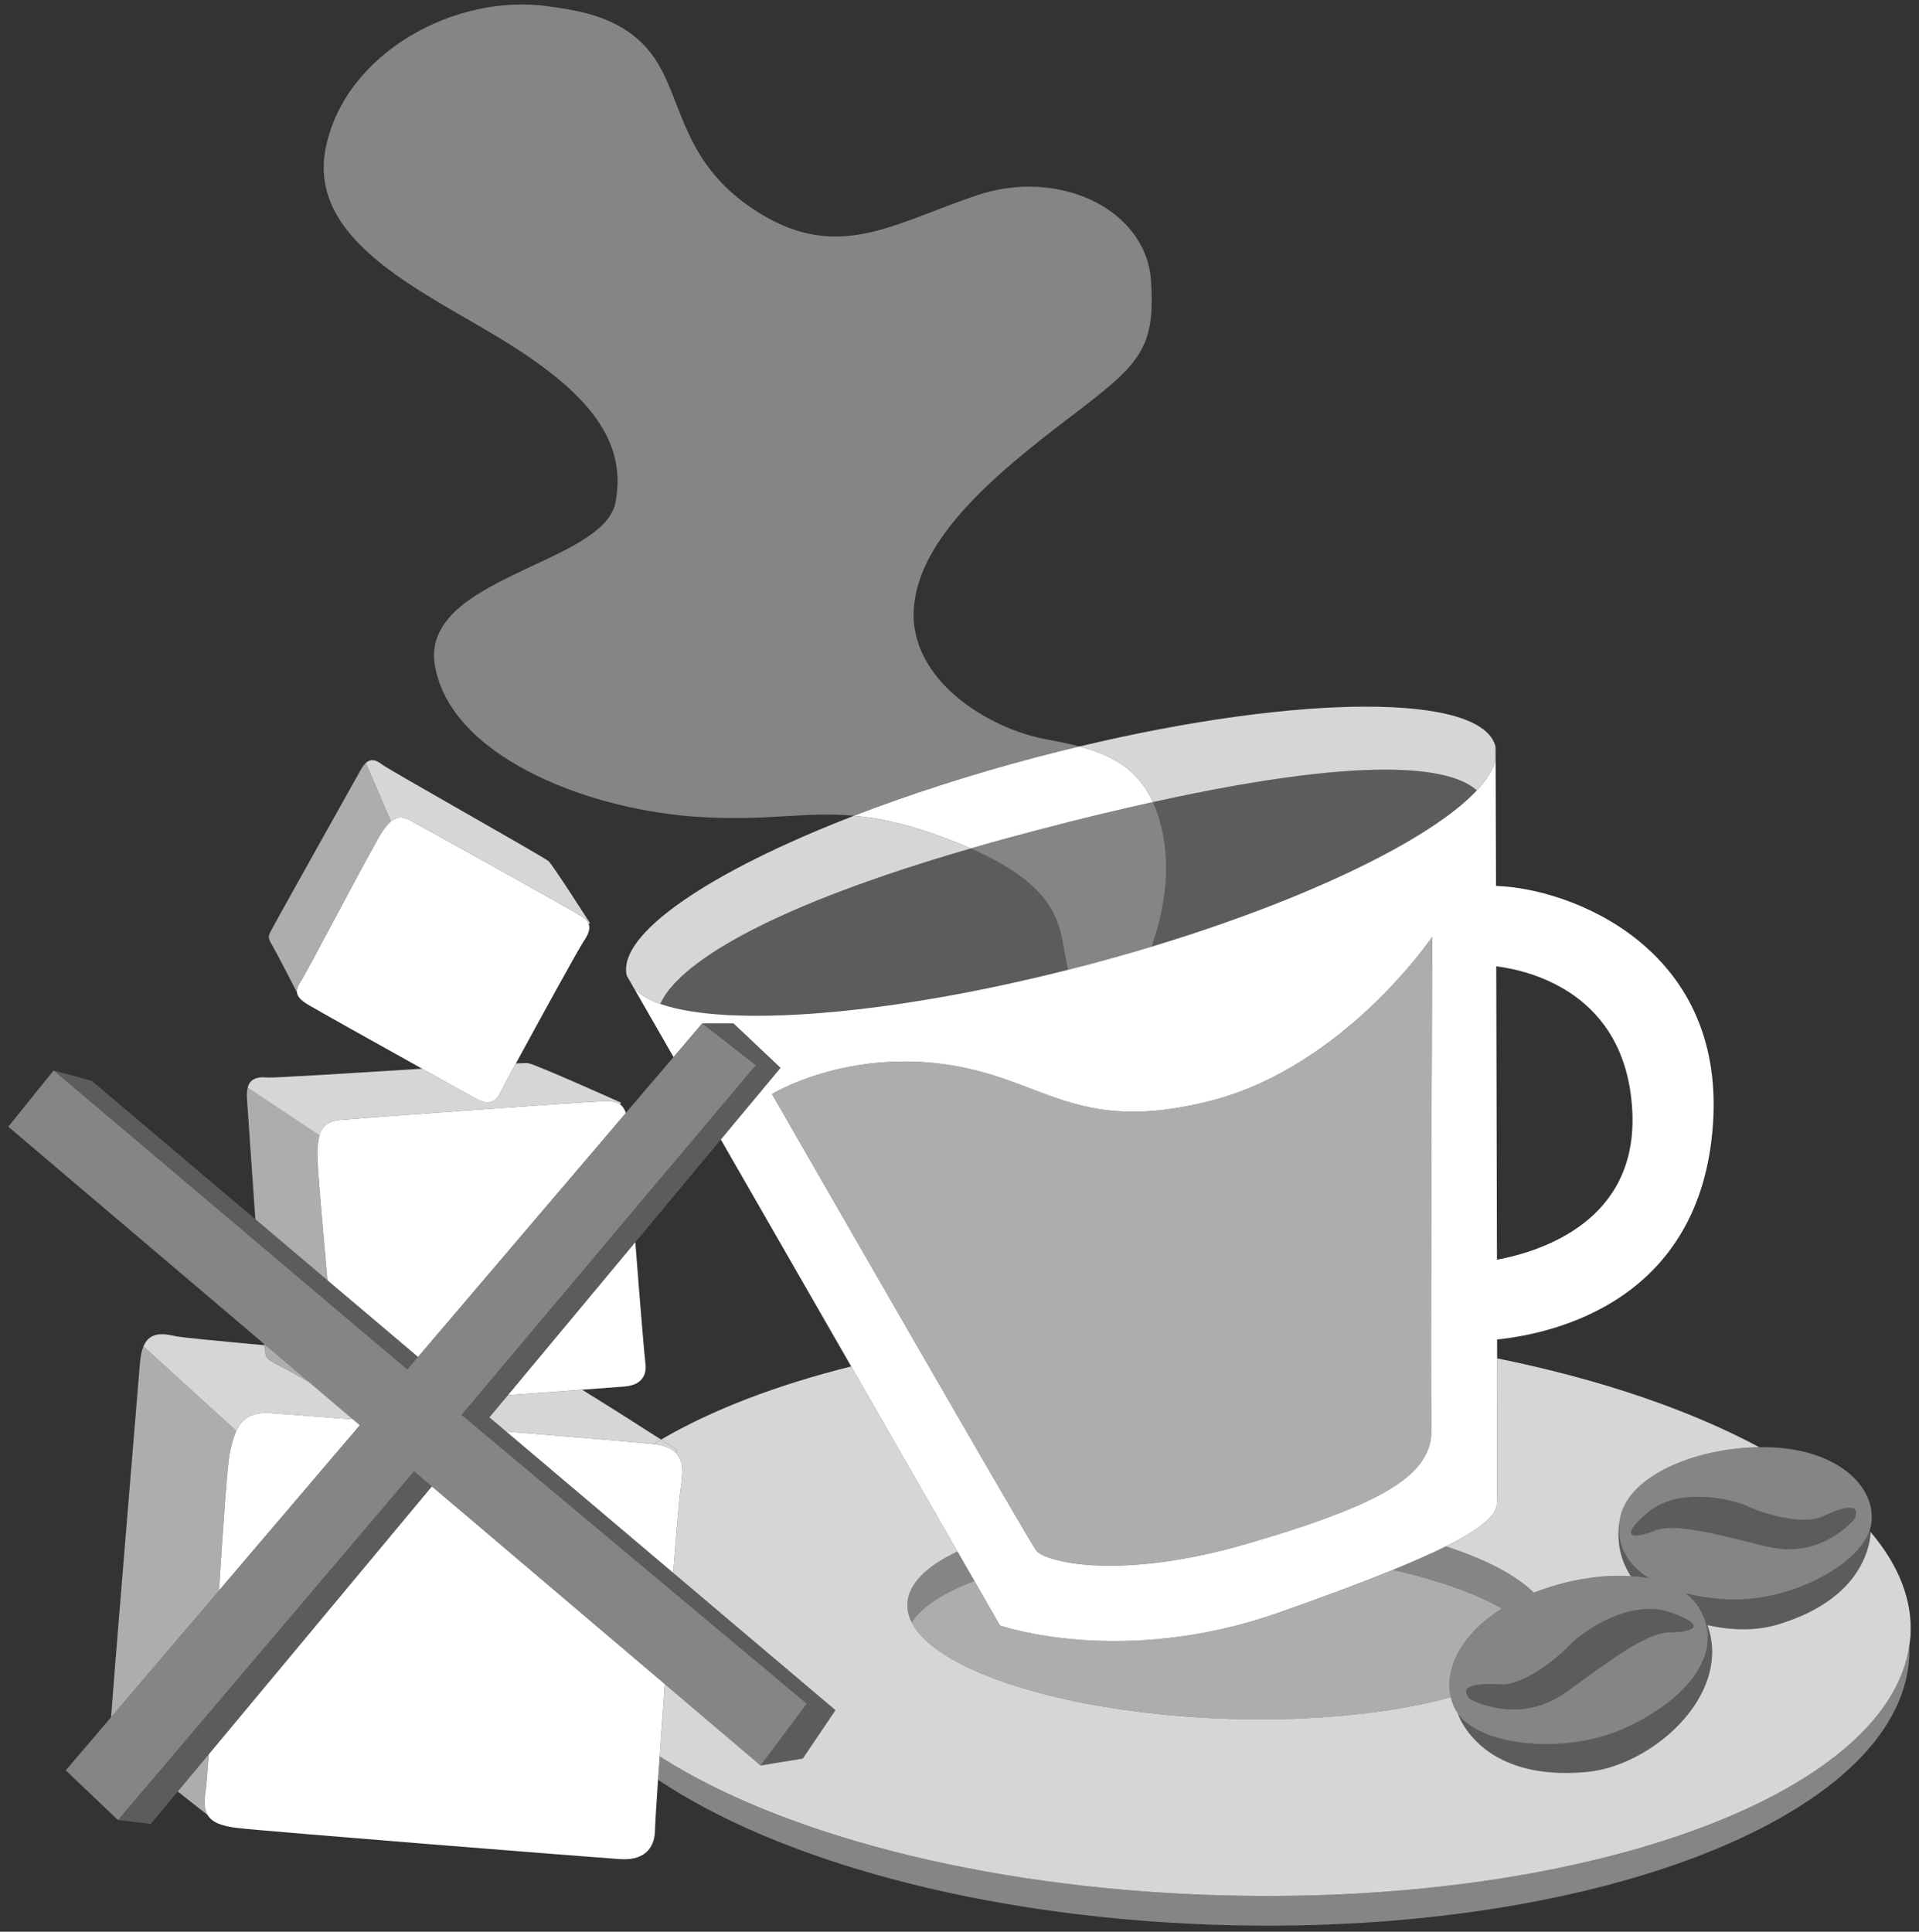 <svg fill="none" height="302" viewBox="0 0 300 302" width="300" xmlns="http://www.w3.org/2000/svg" xmlns:xlink="http://www.w3.org/1999/xlink"><rect x="0" y="0" width="300" height="302" fill="#333333" stroke="none"/><clipPath id="a"><path d="m 0 .7 h 300 v 300.35 h -300 z"/></clipPath><g clip-path="url(#a)" fill="#fff"><path d="m 180.24 125.39 c 36.4 -8.03 47.37 -4.84 50.63 -1.81 1.63 -1.74 2.64 -3.39 2.94 -4.9 -.01 -1.26 -.01 -1.94 -.01 -1.94 -2.04 -8.42 -30.53 -8.28 -65.05 -.04 3.25 .86 6.03 2.06 8.23 4.1 1.3 1.2 2.39 2.69 3.26 4.59 z" opacity=".8"/><path d="m 151.75 132.64 c -.73 -.32 -1.48 -.64 -2.29 -.97 -1.22 -.48 -2.38 -.91 -3.49 -1.3 -4.94 -1.73 -8.88 -2.52 -12.46 -2.84 -22.46 8.68 -37.1 18.51 -35.52 25.01 l 1.16 2.02 c .91 .96 2.28 1.76 4.08 2.39 1.54 -3.63 9.38 -12.95 48.52 -24.31 z" opacity=".8"/><path d="m 180.24 125.39 c .66 1.46 1.2 3.14 1.58 5.12 1.31 6.84 -.34 13.43 -1.8 17.49 24.38 -7.37 43.66 -16.76 50.85 -24.42 -3.26 -3.03 -14.23 -6.23 -50.63 1.81 z" opacity=".2"/><path d="m 151.75 132.64 c -39.14 11.36 -46.98 20.68 -48.52 24.31 10.54 3.7 35.41 1.84 63.75 -5.33 -1.54 -5.85 .07 -12.24 -15.23 -18.98 z" opacity=".2"/><path d="m 189.11 296.25 c -35.99 -1.24 -67.33 -9.71 -85.98 -21.67 -.09 1.3 -.18 2.52 -.26 3.66 18.58 12.46 50.02 21.31 86.13 22.64 58.92 2.16 107.94 -16.53 109.48 -41.75 .04 -.64 .03 -1.27 .01 -1.91 -3.36 23.67 -51.58 41.04 -109.38 39.03 z" opacity=".4"/><path d="m 152.34 247.17 l -2.66 -4.62 c -4.81 2.27 -7.67 5.05 -7.84 8.13 -.05 1 .19 1.99 .69 2.96 1.59 -2.48 5.02 -4.68 9.81 -6.47 z" opacity=".4"/><path d="m 237.89 249.8 c .62 -.29 1.25 -.55 1.89 -.81 -2.73 -2.72 -7.51 -5.21 -13.74 -7.24 -2.24 1.11 -4.99 2.33 -8.29 3.68 6.98 1.58 12.84 3.66 17.05 6.04 .95 -.59 1.97 -1.16 3.09 -1.67 z" opacity=".4"/><path d="m 234 235.18 c -.1 1.76 -2.5 3.84 -7.96 6.57 6.23 2.03 11.01 4.52 13.74 7.24 4.95 -1.95 10.43 -2.88 15.16 -2.59 -1.59 -2.47 -2.32 -5.45 -1.7 -8.9 1.1 -6.68 11.65 -11.12 21.78 -11.25 -10.84 -5.83 -24.87 -10.63 -40.98 -13.89 .02 12.77 .01 21.87 -.04 22.82 z" opacity=".8"/><path d="m 292.45 239.53 c -.03 .49 -.11 1.16 -.3 1.97 -.07 .27 -.15 .55 -.24 .85 -.23 .73 -.56 1.55 -1.02 2.39 -.27 .51 -.59 1.03 -.97 1.56 -.13 .18 -.26 .35 -.4 .53 -2.09 2.65 -5.65 5.37 -11.71 7.17 -.4 .12 -.82 .22 -1.24 .31 -2.11 .45 -4.45 .52 -6.81 .24 -.95 -.11 -1.9 -.28 -2.84 -.5 .37 1.03 .59 2.06 .69 3.08 .03 .34 .04 .68 .05 1.01 .08 9.47 -10.67 18.03 -19.52 18.87 -.53 .05 -1.04 .09 -1.55 .12 -1 .05 -1.95 .06 -2.86 .03 -1.35 -.05 -2.6 -.19 -3.74 -.39 -1.14 -.21 -2.18 -.49 -3.13 -.82 -7.25 -2.53 -8.96 -8.09 -8.96 -8.09 -.53 -.77 -.88 -1.62 -1.09 -2.52 -9.23 2.54 -21.82 3.86 -35.61 3.34 -24.62 -.92 -44.79 -7.38 -48.67 -15.04 -.49 -.97 -.74 -1.96 -.68 -2.96 .16 -3.08 3.02 -5.86 7.84 -8.13 l -16.62 -28.93 c -11.71 2.92 -21.82 6.81 -29.72 11.44 1.51 .97 2.49 1.6 2.49 1.6 l -.2 .46 c 1.27 1.28 1.15 3.3 .77 5.57 -.18 1.06 -.63 6.34 -1.17 13.2 l 25.37 21.47 -5.11 7.57 -6.59 1.08 -14.98 -12.72 c -.29 4.01 -.57 7.89 -.8 11.29 18.65 11.96 50 20.43 85.98 21.67 57.8 2.01 106.02 -15.36 109.38 -39.03 .07 -.49 .15 -.98 .18 -1.48 .35 -5.63 -1.89 -11.1 -6.22 -16.21 z" opacity=".8"/><path d="m 234.8 251.47 c -4.21 -2.38 -10.07 -4.46 -17.05 -6.04 -4.75 1.94 -10.64 4.14 -17.86 6.68 -24.55 8.64 -43.56 2.01 -43.56 2.01 l -3.99 -6.95 c -4.79 1.79 -8.22 3.99 -9.81 6.47 3.88 7.66 24.04 14.12 48.67 15.04 13.79 .52 26.37 -.79 35.61 -3.34 -1.05 -4.35 1.56 -9.87 7.99 -13.87 z" opacity=".6"/><path d="m 143.85 211.29 c 6.7 11.61 13.04 22.55 16.15 27.83 1.1 1.88 1.81 3.05 1.97 3.26 .36 .49 1.44 1.04 3.18 1.5 4.47 1.18 13.41 1.69 26.39 -1.61 1.19 -.3 2.41 -.63 3.66 -1 4.39 -1.28 8.19 -2.49 11.5 -3.69 12.02 -4.33 17.22 -8.36 17.08 -14.13 -.04 -1.66 -.06 -6.47 -.06 -12.92 0 -22.25 .18 -64.08 .18 -64.08 s -13.74 20.41 -34.88 25.71 c -21.13 5.3 -25.92 -3.78 -41.66 -5.82 -15.74 -2.05 -26.68 4.7 -26.68 4.7 s 12.07 21.02 23.17 40.25 z" opacity=".6"/><path d="m 229.19 264.53 l .22 -.56 c -.15 .16 -.24 .34 -.22 .56 z" opacity=".2"/><path d="m 245.31 257.26 c -2.29 2.42 -7.39 6.26 -10.71 6.07 -.57 -.03 -1.15 -.05 -1.71 -.05 -1.58 0 -2.97 .17 -3.49 .69 l -.21 .56 c 0 .03 .02 .06 .03 .09 .04 .28 .21 .6 .56 .99 0 0 7.59 4.34 15.13 -1.12 7.54 -5.47 12.65 -9.3 16.17 -9.3 s 6.12 -1.04 -.02 -3.14 c -6.15 -2.1 -13.46 2.79 -15.75 5.21 z" opacity=".2"/><path d="m 253.24 237.5 c -.62 3.45 .11 6.43 1.7 8.9 .98 .06 1.94 .16 2.85 .33 -3.34 -2.1 -5.22 -5.17 -4.55 -9.23 z" opacity=".2"/><path d="m 253.24 237.5 c -.67 4.05 1.21 7.13 4.55 9.23 -.91 -.17 -1.87 -.27 -2.85 -.33 -4.73 -.29 -10.21 .64 -15.16 2.59 -.64 .25 -1.27 .52 -1.89 .81 -1.12 .51 -2.14 1.08 -3.09 1.67 -6.43 4 -9.04 9.51 -7.99 13.87 .21 .9 .56 1.75 1.08 2.52 3.44 5.09 16.86 6.61 26.3 2.23 .52 -.24 1.03 -.48 1.52 -.74 .5 -.26 .98 -.52 1.45 -.79 .95 -.55 1.85 -1.12 2.69 -1.72 s 1.63 -1.23 2.34 -1.88 c 1.08 -.98 2 -2.01 2.75 -3.07 .41 -.59 .75 -1.2 1.04 -1.81 .24 -.49 .45 -.98 .6 -1.48 .46 -1.5 .54 -3.04 .15 -4.59 -.08 -.33 -.18 -.65 -.3 -.98 -.12 -.32 -.26 -.65 -.43 -.97 -.02 -.04 -.04 -.08 -.06 -.12 -.11 -.21 -.22 -.41 -.34 -.62 -.07 -.11 -.14 -.21 -.22 -.31 -.49 -.73 -1.11 -1.37 -1.84 -1.92 1 .25 2.04 .46 3.12 .62 .54 .08 1.09 .15 1.64 .2 .56 .06 1.12 .1 1.69 .13 4.18 .21 8.61 -.75 12.42 -2.37 1.09 -.46 2.13 -.98 3.1 -1.54 .97 -.55 1.87 -1.15 2.68 -1.78 1.21 -.94 2.22 -1.94 2.96 -2.97 .5 -.68 .87 -1.38 1.11 -2.07 .07 -.2 .15 -.41 .19 -.61 1.24 -5.73 -4.52 -11.88 -15.25 -12.42 -.73 -.03 -1.45 -.04 -2.18 -.03 -10.13 .13 -20.68 4.57 -21.78 11.25 z m 7.84 17.69 c -3.52 0 -8.63 3.83 -16.17 9.3 -7.54 5.46 -15.13 1.12 -15.13 1.12 -.35 -.39 -.52 -.71 -.56 -.99 -.01 -.03 -.03 -.06 -.03 -.09 -.02 -.22 .06 -.4 .21 -.55 .52 -.53 1.91 -.7 3.49 -.7 .56 0 1.14 .02 1.71 .05 3.32 .19 8.42 -3.65 10.71 -6.07 s 9.6 -7.31 15.75 -5.21 c 6.14 2.11 3.54 3.14 .02 3.14 z m -3.57 -18.66 c 4.4 -3.8 11.89 -2.52 15.18 -1.26 .22 .09 .42 .17 .6 .26 .72 .33 1.63 .67 2.63 .99 .5 .15 1.02 .3 1.56 .44 .53 .13 1.08 .25 1.63 .34 .54 .1 1.09 .18 1.63 .23 1.6 .15 3.1 .05 4.18 -.45 1.03 -.48 2.11 -.93 3.02 -1.18 .3 -.08 .58 -.14 .84 -.17 .09 -.01 .18 -.01 .27 -.01 .19 -.01 .35 0 .5 .04 .06 .01 .14 .01 .19 .04 .02 0 .03 .02 .04 .02 .16 .09 .29 .21 .35 .39 .03 .1 .04 .21 .03 .34 0 .05 -.02 .1 -.02 .15 -.01 .09 -.02 .18 -.05 .29 -.03 .12 -.04 .24 -.1 .39 0 0 -.73 .92 -2.09 1.96 -.45 .34 -.98 .7 -1.57 1.04 -1.18 .69 -2.64 1.3 -4.33 1.61 -.85 .16 -1.76 .24 -2.72 .21 -.04 0 -.09 -.01 -.13 -.01 -.83 -.03 -1.72 -.15 -2.63 -.36 -.11 -.02 -.2 -.03 -.31 -.05 -2.69 -.67 -5.11 -1.29 -7.27 -1.78 -4.31 -.98 -7.55 -1.46 -9.71 -.89 -.22 .06 -.43 .12 -.62 .2 -.39 .16 -.77 .3 -1.13 .41 -.91 .28 -1.69 .41 -2.12 .29 -.18 -.05 -.3 -.13 -.35 -.26 -.08 -.2 -.01 -.49 .26 -.9 .36 -.55 1.07 -1.31 2.25 -2.32 z" opacity=".4"/><path d="m 288.19 244.35 c -.81 .63 -1.71 1.23 -2.68 1.78 -.97 .56 -2.01 1.08 -3.1 1.54 -3.81 1.62 -8.24 2.58 -12.42 2.37 -.57 -.03 -1.13 -.07 -1.69 -.13 -.55 -.05 -1.1 -.12 -1.64 -.2 -1.08 -.16 -2.12 -.37 -3.12 -.62 .73 .55 1.35 1.19 1.85 1.92 .07 .1 .14 .2 .21 .31 .13 .21 .23 .42 .34 .62 .02 .04 .04 .08 .06 .12 .17 .32 .31 .65 .43 .97 .12 .33 .22 .65 .3 .98 .39 1.55 .31 3.09 -.15 4.59 -.15 .5 -.36 .99 -.59 1.48 -.3 .61 -.64 1.22 -1.05 1.81 -.74 1.06 -1.67 2.09 -2.75 3.07 -.71 .65 -1.5 1.28 -2.34 1.88 s -1.74 1.17 -2.69 1.72 c -.47 .27 -.95 .53 -1.45 .79 -.49 .26 -1 .51 -1.52 .74 -9.43 4.38 -22.86 2.86 -26.29 -2.23 0 .01 1.71 5.56 8.96 8.09 .95 .33 1.99 .61 3.13 .82 1.14 .2 2.38 .34 3.74 .39 .9 .03 1.86 .02 2.86 -.03 .5 -.03 1.02 -.07 1.55 -.12 8.84 -.84 19.59 -9.4 19.51 -18.87 0 -.33 -.02 -.67 -.05 -1.01 -.09 -1.02 -.31 -2.05 -.68 -3.08 .94 .22 1.89 .39 2.83 .5 2.37 .28 4.71 .2 6.82 -.24 .42 -.09 .83 -.19 1.24 -.31 6.05 -1.8 9.62 -4.52 11.7 -7.17 .14 -.17 .28 -.35 .4 -.53 .38 -.52 .71 -1.05 .98 -1.56 .46 -.84 .79 -1.65 1.02 -2.39 .09 -.3 .17 -.58 .23 -.85 .2 -.8 .28 -1.48 .31 -1.97 -.07 -.07 -.13 -.15 -.19 -.22 -.24 .69 -.61 1.39 -1.11 2.07 -.74 1.03 -1.75 2.03 -2.96 2.97 z" opacity=".2"/><path d="m 257.51 236.53 c -1.17 1.01 -1.88 1.77 -2.24 2.32 -.27 .41 -.34 .7 -.26 .9 .05 .13 .17 .21 .34 .26 .44 .12 1.22 -.01 2.12 -.29 .36 -.11 .75 -.25 1.14 -.41 .19 -.07 .4 -.14 .61 -.2 2.17 -.57 5.41 -.09 9.72 .89 2.16 .49 4.58 1.11 7.27 1.78 .1 .02 .2 .03 .3 .05 .92 .21 1.8 .33 2.64 .36 .04 0 .08 .01 .12 .01 .97 .03 1.88 -.05 2.73 -.21 1.69 -.31 3.14 -.92 4.33 -1.61 .59 -.34 1.12 -.7 1.57 -1.04 1.36 -1.04 2.09 -1.96 2.09 -1.96 .05 -.15 .07 -.27 .1 -.39 .02 -.11 .03 -.2 .05 -.29 0 -.05 .01 -.1 .02 -.15 .01 -.13 0 -.24 -.03 -.34 -.06 -.18 -.19 -.3 -.35 -.39 -.02 0 -.03 -.02 -.04 -.02 -.05 -.02 -.13 -.03 -.19 -.04 -.15 -.04 -.31 -.05 -.51 -.04 -.09 0 -.17 0 -.27 .01 -.25 .03 -.53 .09 -.84 .17 -.9 .25 -1.98 .7 -3.02 1.18 -1.07 .51 -2.57 .6 -4.18 .45 -.53 -.05 -1.08 -.13 -1.62 -.22 -.55 -.1 -1.1 -.22 -1.63 -.35 -.54 -.14 -1.06 -.28 -1.56 -.44 -1 -.31 -1.91 -.66 -2.63 -.99 -.18 -.08 -.38 -.17 -.6 -.25 -3.3 -1.27 -10.78 -2.54 -15.18 1.25 z" opacity=".2"/><path d="m 168.75 116.7 c -1.59 -.42 -3.3 -.77 -5.1 -1.1 -9.3 -1.69 -21.6 -9.42 -20.79 -20.54 .81 -11.13 13.11 -21.23 24.14 -29.63 11.03 -8.41 13.69 -10.61 12.93 -21.63 -.77 -11.01 -14.3 -17.63 -27.26 -13.25 s -21.51 10.37 -33.82 2.84 c -12.31 -7.54 -11.96 -17.51 -16.48 -24.23 -4.52 -6.71 -12.31 -7.53 -16.58 -8.16 -14.53 -2.14 -31.91 7.25 -34.88 22.18 -2.97 14.92 16.36 22.84 28.65 30.58 12.3 7.73 18.55 15.13 16.65 24.82 -1.91 9.69 -30.59 11.64 -28.22 25.48 2.37 13.85 22.86 22.23 40.2 23.58 11.21 .87 17.34 -.82 25.33 -.11 8.51 -3.29 18.13 -6.41 28.44 -9.13 2.28 -.6 4.55 -1.17 6.79 -1.7 z" opacity=".4"/><path d="m 149.46 131.67 c .81 .33 1.56 .65 2.29 .97 3.2 -.93 6.61 -1.87 10.24 -2.82 6.71 -1.77 12.75 -3.22 18.25 -4.43 -.87 -1.9 -1.96 -3.39 -3.26 -4.59 -2.2 -2.04 -4.98 -3.24 -8.23 -4.1 -2.24 .53 -4.51 1.1 -6.79 1.7 -10.31 2.72 -19.93 5.85 -28.45 9.13 3.58 .32 7.52 1.11 12.46 2.84 1.11 .39 2.27 .82 3.49 1.3 z"/><path d="m 181.82 130.51 c -.38 -1.98 -.92 -3.66 -1.58 -5.12 -5.5 1.21 -11.54 2.66 -18.25 4.43 -3.63 .95 -7.04 1.89 -10.24 2.82 15.3 6.74 13.7 13.13 15.23 18.97 .95 -.23 1.9 -.48 2.85 -.73 3.48 -.92 6.88 -1.88 10.19 -2.88 1.46 -4.06 3.11 -10.65 1.8 -17.49 z" opacity=".4"/><path d="m 114.67 159.99 l 7.36 6.95 -9.34 11.21 20.38 35.47 16.61 28.93 2.66 4.62 3.99 6.95 s 19.01 6.64 43.56 -2.01 c 7.22 -2.54 13.11 -4.74 17.86 -6.68 3.3 -1.35 6.05 -2.57 8.29 -3.68 5.46 -2.73 7.86 -4.81 7.96 -6.57 .05 -.95 .06 -10.05 .05 -22.82 -.01 -.96 -.01 -1.95 -.01 -2.95 8.94 -.93 31.92 -6.01 33.76 -33.79 1.83 -27.61 -22.32 -36.75 -33.93 -37.12 -.03 -9.33 -.05 -16.55 -.06 -19.82 -.3 1.51 -1.31 3.16 -2.94 4.9 -7.19 7.66 -26.47 17.05 -50.85 24.42 -3.3 1 -6.71 1.96 -10.18 2.88 -.96 .25 -1.91 .5 -2.85 .73 -28.35 7.18 -53.22 9.04 -63.76 5.34 -1.8 -.63 -3.17 -1.43 -4.08 -2.39 l 6.14 10.69 4.48 -5.26 z m 140.51 13.75 c .85 16.99 -13.96 21.85 -21.16 23.2 -.03 -14.76 -.07 -31.51 -.11 -45.87 5.19 .65 20.35 4.13 21.27 22.67 z m -107.82 -7.4 c 15.74 2.04 20.52 11.12 41.66 5.82 21.13 -5.3 34.88 -25.71 34.88 -25.71 s -.18 41.83 -.18 64.08 c 0 6.45 .02 11.26 .06 12.92 .14 5.77 -5.06 9.8 -17.08 14.13 -3.31 1.2 -7.11 2.41 -11.5 3.69 -1.25 .37 -2.47 .7 -3.66 1.01 -12.98 3.29 -21.92 2.78 -26.39 1.6 -1.74 -.45 -2.82 -1.01 -3.18 -1.5 -.16 -.21 -.87 -1.38 -1.97 -3.26 -3.11 -5.28 -9.45 -16.22 -16.15 -27.83 -11.1 -19.23 -23.17 -40.25 -23.17 -40.25 s 10.94 -6.75 26.68 -4.7 z"/><path d="m 32.18 279.74 c .1 -.67 .26 -2.66 .46 -5.48 l -4.85 5.82 c 1.83 1.43 3.55 2.79 4.7 3.7 -.58 -.96 -.58 -2.27 -.31 -4.04 z" opacity=".6"/><path d="m 35.91 227.23 c .28 -1.4 .59 -2.58 1.03 -3.53 l -14.51 -13.22 c -.3 .71 -.48 1.6 -.56 2.7 -.27 3.4 -3.87 46.44 -4.5 55.27 l 16.89 -19.82 c .64 -10.27 1.28 -19.55 1.65 -21.4 z" opacity=".6"/><path d="m 79.41 218.11 l -2.9 3.47 2.63 2.22 c 10.92 .89 20.6 1.7 23.01 1.97 .39 -.24 .8 -.47 1.2 -.71 -3.1 -1.99 -8.46 -5.41 -12.36 -7.8 -3.26 .25 -7.36 .54 -11.58 .85 z" opacity=".8"/><path d="m 42.21 220.92 c 1.3 .08 6.33 .47 12.97 .98 l -6.91 -5.87 c -1.95 -1.09 -3.84 -2.13 -4.7 -2.56 -2.16 -1.07 -1.99 -1.29 -2.17 -2.46 -.01 -.08 -.04 -.33 -.07 -.7 -7.61 -.7 -13.31 -1.26 -14.02 -1.44 -2.75 -.69 -4.17 -.09 -4.88 1.61 l 14.51 13.22 c .91 -1.98 2.37 -2.96 5.27 -2.78 z" opacity=".8"/><path d="m 102.4 225.8 c 1.56 .2 2.58 .66 3.24 1.32 l .2 -.46 s -.98 -.63 -2.49 -1.6 c -.4 .24 -.81 .47 -1.2 .71 .09 .01 .18 .02 .25 .03 z" opacity=".8"/><path d="m 55.18 221.9 c -6.64 -.52 -11.67 -.9 -12.97 -.98 -2.9 -.18 -4.36 .8 -5.27 2.78 -.44 .95 -.75 2.14 -1.03 3.53 -.37 1.85 -1.01 11.13 -1.66 21.4 l 22 -25.82 z"/><path d="m 102.15 225.77 c -2.41 -.27 -12.09 -1.08 -23.01 -1.97 l 26.1 22.09 c .54 -6.86 .99 -12.14 1.17 -13.2 .38 -2.27 .5 -4.29 -.77 -5.57 -.66 -.66 -1.68 -1.13 -3.24 -1.32 -.07 -.01 -.16 -.02 -.25 -.03 z"/><path d="m 103.93 263.29 l -36.41 -30.91 -34.88 41.88 c -.2 2.82 -.36 4.81 -.46 5.48 -.27 1.77 -.28 3.08 .3 4.04 .65 1.06 2.01 1.68 4.57 1.99 4.88 .57 55.6 4.59 59.9 4.88 4.3 .28 5.45 -2.3 5.45 -4.6 0 -.53 .18 -3.51 .47 -7.81 .08 -1.14 .16 -2.36 .26 -3.66 .23 -3.39 .51 -7.28 .8 -11.29 z"/><path d="m 43.57 213.47 c .86 .43 2.75 1.47 4.7 2.56 l -6.95 -5.9 c 0 .06 .01 .13 .01 .18 .03 .37 .06 .62 .07 .7 .18 1.17 .01 1.4 2.17 2.46 z" opacity=".6"/><path d="m 49.62 180.03 c .04 -.98 .13 -1.81 .33 -2.51 l -11.23 -7.47 c -.12 .51 -.16 1.13 -.1 1.89 .09 1.22 .68 9.83 1.3 18.67 l 11.28 9.55 c -.8 -8.91 -1.66 -18.51 -1.58 -20.13 z" opacity=".6"/><path d="m 53.25 175.09 c 3.14 -.29 38.21 -2.86 41.39 -2.95 1.08 -.03 1.82 .18 2.34 .56 l .08 -.33 s -13.26 -5.95 -14.49 -6.16 c -.14 -.03 -.83 -.01 -1.91 .04 -1.38 2.54 -2.37 4.39 -2.51 4.68 -.48 1.06 -1.55 2.01 -3.47 .97 -.72 -.39 -4.33 -2.39 -8.68 -4.82 -10.87 .67 -23.22 1.46 -24.13 1.37 -1.94 -.18 -2.84 .37 -3.15 1.6 l 11.23 7.47 c .42 -1.43 1.31 -2.25 3.3 -2.43 z" opacity=".8"/><path d="m 90.99 217.26 c 3.46 -.25 5.98 -.44 6.68 -.5 2.95 -.25 3.46 -2.13 3.22 -3.69 -.12 -.8 -.88 -9.91 -1.57 -18.87 l -19.91 23.91 c 4.23 -.31 8.32 -.61 11.58 -.85 z"/><path d="m 53.25 175.09 c -1.99 .17 -2.89 .99 -3.3 2.43 -.2 .7 -.29 1.53 -.33 2.51 -.08 1.63 .78 11.22 1.58 20.13 l 14.15 11.97 32.48 -38.13 c -.16 -.53 -.42 -.98 -.85 -1.3 -.52 -.38 -1.26 -.59 -2.34 -.56 -3.18 .09 -38.25 2.66 -41.39 2.95 z"/><path d="m 59.89 129.83 c .42 -.58 .81 -1.06 1.21 -1.41 l -3.9 -9.14 c -.29 .26 -.56 .63 -.83 1.12 -.91 1.66 -13.69 24.41 -14.05 25.2 s -.55 .86 .35 2.39 c .7 1.2 2.84 5.38 3.76 7.17 -.07 -.57 .21 -1.17 .71 -1.93 1.04 -1.59 11.45 -21.6 12.75 -23.4 z" opacity=".6"/><path d="m 64.12 128.25 c 2.05 1.1 24.7 13.7 26.7 14.93 .67 .42 1.05 .85 1.21 1.29 l .19 -.17 s -5.77 -9.03 -6.45 -9.66 c -.67 -.63 -25.05 -14.33 -25.98 -15.08 -1.13 -.89 -1.91 -.92 -2.59 -.28 l 3.91 9.14 c .83 -.72 1.71 -.86 3.01 -.17 z" opacity=".8"/><path d="m 78.15 170.93 c .14 -.29 1.13 -2.14 2.51 -4.69 3.59 -6.62 9.84 -17.99 10.56 -19.05 .65 -.96 1.13 -1.87 .81 -2.72 -.17 -.45 -.54 -.87 -1.22 -1.29 -1.99 -1.23 -24.64 -13.83 -26.69 -14.93 -1.3 -.69 -2.18 -.55 -3.02 .17 -.4 .35 -.79 .83 -1.21 1.41 -1.3 1.8 -11.71 21.81 -12.75 23.4 -.5 .76 -.78 1.37 -.71 1.93 .07 .62 .57 1.2 1.68 1.88 1.33 .8 10.63 6 17.89 10.04 4.34 2.43 7.96 4.43 8.68 4.82 1.92 1.04 2.99 .09 3.47 -.97 z"/><path d="m 51.2 200.16 l -11.28 -9.55 -25.55 -21.62 -5.99 -1.64 31.79 26.88 11.36 9.61 12.14 10.26 1.68 -1.97 z" opacity=".2"/><path d="m 105.24 245.89 l -26.1 -22.09 -2.62 -2.22 2.89 -3.47 19.91 -23.9 13.37 -16.06 9.34 -11.21 -7.36 -6.95 h -4.9 l 8.38 6.54 -7.21 8.56 -11.99 14.26 -24.5 29.12 -2.3 2.72 2.71 2.27 30.16 25.24 21.09 17.64 -7.2 9.67 6.59 -1.08 5.11 -7.57 z" opacity=".2"/><path d="m 64.73 230.01 l -31.64 37.28 -8.64 10.18 -5.99 7.07 5.1 .61 4.23 -5.07 4.85 -5.82 34.88 -41.88 z" opacity=".2"/><path d="m 105.02 248.7 l -30.16 -25.24 -2.71 -2.27 2.3 -2.72 24.49 -29.12 12 -14.26 7.21 -8.56 -8.38 -6.54 -4.48 5.26 -7.46 8.75 -32.48 38.13 -1.68 1.97 -12.14 -10.26 -11.36 -9.61 -31.79 -26.88 -7.09 8.79 40.03 33.99 6.95 5.9 6.91 5.87 1.07 .91 -22 25.82 -16.88 19.82 -7.09 8.32 8.17 7.77 6 -7.07 8.64 -10.18 31.64 -37.28 2.79 2.37 36.41 30.91 14.98 12.72 7.2 -9.67 z" opacity=".4"/></g></svg>
